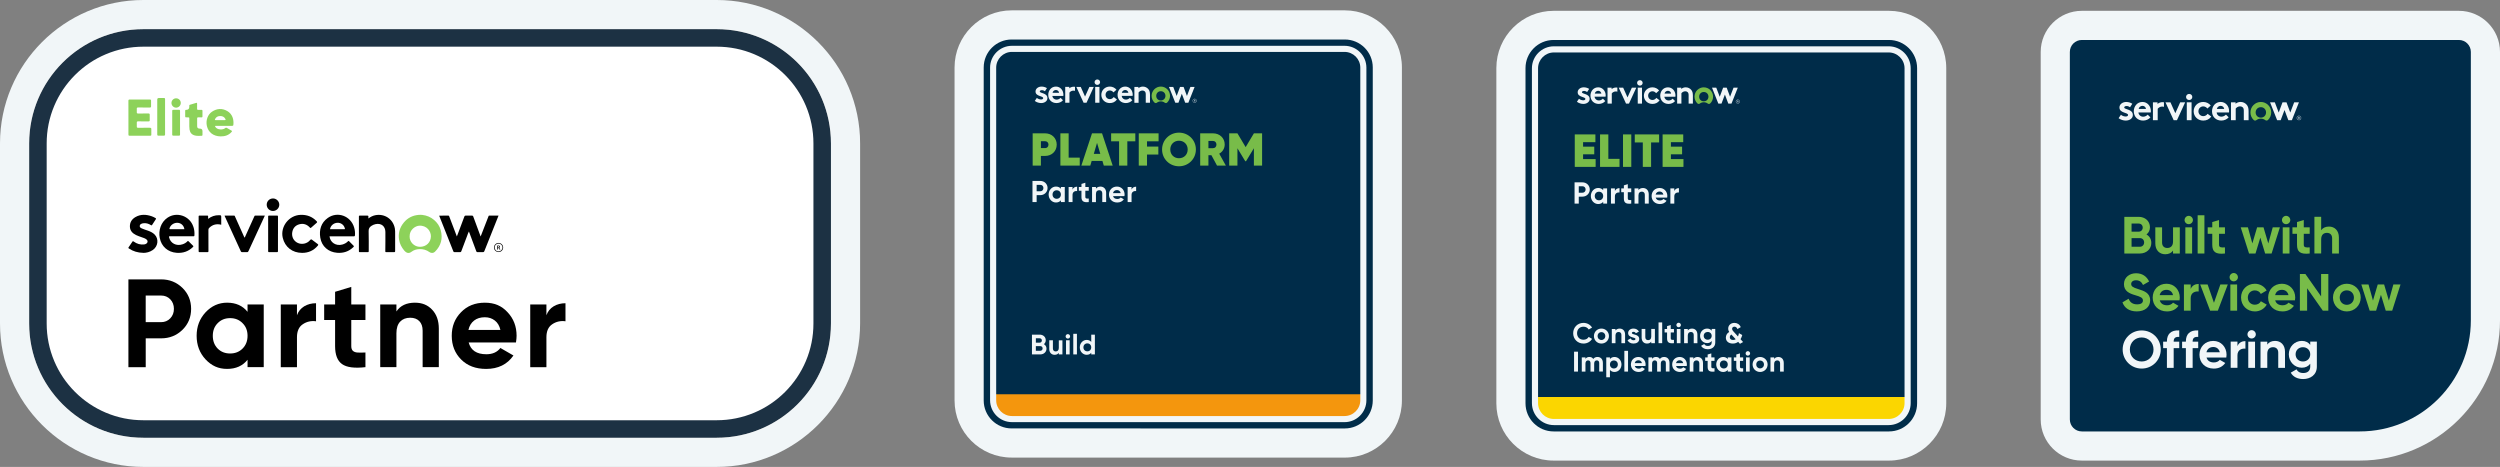 <?xml version="1.0" encoding="UTF-8"?><svg id="b" xmlns="http://www.w3.org/2000/svg" viewBox="0 0 1286.52 240.28"><rect x="0" y="0" width="1286.52" height="240.28" fill="#808080" stroke="none"/><defs><style>.d{fill:#1c3143;}.e,.f{fill:#78bc49;}.g,.h{fill:#f1f6f8;}.i{fill:#8dd25a;}.j{fill:#002c49;}.h,.f{fill-rule:evenodd;}.k{fill:#fff;}.l{fill:#f4960d;}.m{fill:#fbd600;}</style></defs><g id="c"><rect class="g" x="777.537" y="13.07" width="216.52" height="216.45" rx="21.96" ry="21.96"/><path class="g" d="M972.097,20.57c7.97,0,14.46,6.49,14.46,14.46v172.53c0,7.97-6.49,14.46-14.46,14.46h-172.6c-7.97,0-14.46-6.49-14.46-14.46V35.03c0-7.97,6.49-14.46,14.46-14.46h172.6M972.097,5.57h-172.6c-16.244,0-29.46,13.216-29.46,29.46v172.53c0,16.244,13.216,29.46,29.46,29.46h172.6c16.244,0,29.46-13.216,29.46-29.46V35.03c0-16.244-13.216-29.46-29.46-29.46h0Z"/><path class="j" d="M799.497,222.02c-7.97,0-14.46-6.49-14.46-14.46V35.03c0-7.97,6.49-14.46,14.46-14.46h172.6c7.97,0,14.46,6.49,14.46,14.46v172.53c0,7.97-6.49,14.46-14.46,14.46h-172.6Z"/><path class="j" d="M972.097,217.15h-172.6c-5.29,0-9.59-4.29-9.59-9.59V35.03c0-5.29,4.29-9.59,9.59-9.59h172.6c5.29,0,9.59,4.29,9.59,9.59v172.53c0,5.29-4.29,9.59-9.59,9.59h0Z"/><path class="m" d="M971.607,217.4h-171.34c-5.74,0-10.39-4.65-10.39-10.39v-2.7h192.12v2.7c0,5.74-4.65,10.39-10.39,10.39h0Z"/><path class="g" d="M809.567,171.48c0-3,2.22-5.32,5.32-5.32,1.87,0,3.52.95,4.4,2.41l-1.74,1.01c-.5-.91-1.49-1.46-2.66-1.46-2,0-3.32,1.39-3.32,3.36s1.32,3.35,3.32,3.35c1.17,0,2.18-.56,2.66-1.45l1.74,1.01c-.86,1.46-2.51,2.41-4.4,2.41-3.1,0-5.32-2.34-5.32-5.32h0Z"/><path class="g" d="M826.097,172.94c0-1.18-.86-2.02-1.99-2.02s-1.97.83-1.97,2.02.86,2.02,1.97,2.02,1.99-.83,1.99-2.02h0ZM820.247,172.94c0-2.18,1.71-3.86,3.86-3.86s3.87,1.68,3.87,3.86-1.72,3.86-3.87,3.86-3.86-1.68-3.86-3.86h0Z"/><path class="g" d="M836.287,172.11v4.49h-1.89v-4.25c0-.99-.6-1.51-1.45-1.51-.92,0-1.61.54-1.61,1.81v3.95h-1.89v-7.31h1.89v.82c.44-.66,1.2-1.02,2.18-1.02,1.55,0,2.76,1.08,2.76,3.03h0l.01-.01Z"/><path class="g" d="M843.557,174.46c0,1.58-1.37,2.34-2.94,2.34-1.46,0-2.54-.61-3.07-1.74l1.64-.92c.2.6.7.95,1.43.95.6,0,1.01-.2,1.01-.63,0-1.07-3.77-.48-3.77-3.06,0-1.49,1.27-2.32,2.78-2.32,1.18,0,2.21.54,2.78,1.55l-1.61.88c-.22-.47-.63-.75-1.17-.75-.47,0-.85.2-.85.6,0,1.08,3.77.41,3.77,3.1h-0Z"/><path class="g" d="M851.627,169.29v7.31h-1.89v-.82c-.44.66-1.2,1.02-2.18,1.02-1.55,0-2.76-1.08-2.76-3.03v-4.49h1.89v4.25c0,.99.6,1.51,1.45,1.51.92,0,1.61-.54,1.61-1.81v-3.95h1.89l-.01.01Z"/><polygon class="g" points="853.497 165.92 855.377 165.92 855.377 176.6 853.497 176.6 853.497 165.92 853.497 165.92"/><path class="g" d="M859.777,171.1v3.04c0,.79.57.8,1.65.75v1.71c-2.65.29-3.54-.48-3.54-2.46v-3.04h-1.27v-1.81h1.27v-1.48l1.89-.57v2.05h1.65v1.81h-1.65Z"/><path class="g" d="M862.907,169.29h1.89v7.31h-1.89v-7.31h0ZM862.687,167.25c0-.63.53-1.17,1.15-1.17s1.17.54,1.17,1.17-.53,1.16-1.17,1.16-1.15-.53-1.15-1.16h0Z"/><path class="g" d="M873.497,172.11v4.49h-1.89v-4.25c0-.99-.6-1.51-1.45-1.51-.92,0-1.61.54-1.61,1.81v3.95h-1.89v-7.31h1.89v.82c.44-.66,1.2-1.02,2.18-1.02,1.55,0,2.76,1.08,2.76,3.03h0l.01-.01Z"/><path class="g" d="M880.847,172.82c0-1.15-.86-1.99-2.05-1.99s-2.05.83-2.05,1.99.86,2,2.05,2,2.05-.83,2.05-2h0ZM882.687,169.29v6.96c0,2.4-1.89,3.48-3.82,3.48-1.56,0-2.82-.6-3.46-1.78l1.61-.92c.31.57.79,1.02,1.91,1.02,1.18,0,1.92-.64,1.92-1.8v-.79c-.51.69-1.3,1.11-2.34,1.11-2.08,0-3.64-1.68-3.64-3.74s1.56-3.74,3.64-3.74c1.04,0,1.83.42,2.34,1.11v-.91h1.84-0Z"/><path class="g" d="M893.217,174.58l-2.21-2.4s-.03-.03-.03-.04c-.58.37-.8.91-.8,1.42,0,.82.56,1.39,1.68,1.39.53,0,.98-.13,1.36-.37h0ZM895.407,176.93l-.94-1.01c-.73.54-1.64.88-2.75.88-2.08,0-3.58-1.15-3.58-3.04,0-1.18.59-2.28,1.71-2.94-.29-.47-.5-1.01-.5-1.71,0-1.74,1.36-2.95,3.2-2.95,1.43,0,2.67.75,3.26,2.19l-1.73.99c-.26-.76-.78-1.23-1.51-1.23s-1.21.45-1.21,1.08.37,1.04.83,1.55l2.19,2.4c.22-.48.38-1.05.5-1.7l1.7.97c-.18.73-.47,1.48-.89,2.15l1.32,1.45-1.61.92h.01Z"/><polygon class="g" points="812.047 180.98 812.047 191.22 810.027 191.22 810.027 180.98 812.047 180.98 812.047 180.98"/><path class="g" d="M824.857,186.71v4.5h-1.89v-4.37c0-.86-.44-1.39-1.23-1.39-.83,0-1.36.56-1.36,1.65v4.11h-1.89v-4.37c0-.86-.44-1.39-1.23-1.39s-1.37.56-1.37,1.65v4.11h-1.89v-7.31h1.89v.77c.41-.61,1.1-.98,2.03-.98s1.58.38,1.99,1.05c.45-.66,1.18-1.05,2.18-1.05,1.67,0,2.76,1.18,2.76,3.01h0l.01.01Z"/><path class="g" d="M832.547,187.56c0-1.23-.86-2.06-2.03-2.06s-2.02.83-2.02,2.06.86,2.06,2.02,2.06,2.03-.83,2.03-2.06h0ZM834.427,187.56c0,2.18-1.61,3.86-3.57,3.86-1.07,0-1.84-.39-2.37-1.07v3.79h-1.89v-10.23h1.89v.86c.53-.67,1.3-1.07,2.37-1.07,1.96,0,3.57,1.68,3.57,3.86h0Z"/><polygon class="g" points="835.907 180.54 837.797 180.54 837.797 191.22 835.907 191.22 835.907 180.54 835.907 180.54"/><path class="g" d="M844.957,186.87c-.23-1.05-1.02-1.48-1.81-1.48-1.01,0-1.7.54-1.91,1.48h3.73-.01ZM843.317,189.71c.73,0,1.32-.31,1.64-.73l1.52.88c-.69.99-1.78,1.56-3.19,1.56-2.46,0-4.01-1.68-4.01-3.86s1.56-3.86,3.86-3.86c2.16,0,3.7,1.71,3.7,3.86,0,.28-.03.53-.07.77h-5.51c.26.97,1.07,1.37,2.06,1.37h0v.01Z"/><path class="g" d="M859.147,186.71v4.5h-1.89v-4.37c0-.86-.44-1.39-1.23-1.39-.83,0-1.36.56-1.36,1.65v4.11h-1.89v-4.37c0-.86-.44-1.39-1.23-1.39s-1.37.56-1.37,1.65v4.11h-1.89v-7.31h1.89v.77c.41-.61,1.1-.98,2.03-.98s1.58.38,1.99,1.05c.45-.66,1.18-1.05,2.18-1.05,1.67,0,2.76,1.18,2.76,3.01h0l.01.01Z"/><path class="g" d="M866.197,186.87c-.23-1.05-1.02-1.48-1.81-1.48-1.01,0-1.7.54-1.91,1.48h3.73-.01ZM864.557,189.71c.73,0,1.32-.31,1.64-.73l1.52.88c-.69.99-1.78,1.56-3.19,1.56-2.46,0-4.01-1.68-4.01-3.86s1.56-3.86,3.86-3.86c2.16,0,3.7,1.71,3.7,3.86,0,.28-.03.53-.07.77h-5.51c.26.97,1.07,1.37,2.06,1.37h0v.01Z"/><path class="g" d="M876.377,186.73v4.49h-1.89v-4.25c0-.99-.6-1.51-1.45-1.51-.92,0-1.61.54-1.61,1.81v3.95h-1.89v-7.31h1.89v.82c.44-.66,1.2-1.02,2.18-1.02,1.55,0,2.76,1.08,2.76,3.03h0l.01-.01Z"/><path class="g" d="M880.657,185.72v3.04c0,.79.57.8,1.65.75v1.71c-2.65.29-3.54-.48-3.54-2.46v-3.04h-1.27v-1.81h1.27v-1.48l1.89-.57v2.05h1.65v1.81h-1.65Z"/><path class="g" d="M889.117,187.56c0-1.23-.86-2.06-2.03-2.06s-2.02.83-2.02,2.06.86,2.06,2.02,2.06,2.03-.83,2.03-2.06h0ZM891.007,183.91v7.31h-1.89v-.86c-.53.66-1.32,1.07-2.38,1.07-1.94,0-3.55-1.68-3.55-3.86s1.61-3.86,3.55-3.86c1.07,0,1.86.41,2.38,1.07v-.86h1.89v-.01Z"/><path class="g" d="M895.397,185.72v3.04c0,.79.57.8,1.65.75v1.71c-2.65.29-3.54-.48-3.54-2.46v-3.04h-1.27v-1.81h1.27v-1.48l1.89-.57v2.05h1.65v1.81h-1.65Z"/><path class="g" d="M898.517,183.91h1.89v7.31h-1.89v-7.31h0ZM898.307,181.87c0-.63.53-1.17,1.15-1.17s1.17.54,1.17,1.17-.53,1.16-1.17,1.16-1.15-.53-1.15-1.16h0Z"/><path class="g" d="M907.747,187.56c0-1.18-.86-2.02-1.99-2.02s-1.97.83-1.97,2.02.86,2.02,1.97,2.02,1.99-.83,1.99-2.02h0ZM901.897,187.56c0-2.18,1.71-3.86,3.86-3.86s3.87,1.68,3.87,3.86-1.72,3.86-3.87,3.86-3.86-1.68-3.86-3.86h0Z"/><path class="g" d="M917.937,186.73v4.49h-1.89v-4.25c0-.99-.6-1.51-1.45-1.51-.92,0-1.61.54-1.61,1.81v3.95h-1.89v-7.31h1.89v.82c.44-.66,1.2-1.02,2.18-1.02,1.55,0,2.76,1.08,2.76,3.03h0l.01-.01Z"/><path class="g" d="M799.657,26.99c-4.5,0-8.16,3.66-8.16,8.16v172.29c0,4.5,3.66,8.16,8.16,8.16h172.28c4.5,0,8.16-3.66,8.16-8.16V35.15c0-4.5-3.66-8.16-8.16-8.16h-172.28ZM971.937,218.76h-172.28c-6.24,0-11.32-5.08-11.32-11.32V35.15c0-6.24,5.08-11.32,11.32-11.32h172.28c6.24,0,11.32,5.08,11.32,11.32v172.29c0,6.24-5.08,11.32-11.32,11.32h0Z"/><path class="h" d="M831.667,45.03c-.91,0-1.69.32-2.31.83v-.74h-2.11v8.21h2.19v-5.25c.3-.42,1.06-1.02,1.99-1.02.33,0,.63.02.88.13v-2.11c-.21-.04-.42-.06-.64-.06"/><path class="h" d="M812.557,50.81c.56.51,1.42.81,2.24.81.59,0,1.05-.29,1.05-.69,0-1.24-3.96-.8-3.96-3.44,0-1.57,1.52-2.56,3.14-2.56,1.06,0,2.23.41,2.76.83l-1.03,1.59c-.42-.3-.98-.56-1.57-.56s-1.11.24-1.11.66c0,1.07,3.96.64,3.96,3.49,0,1.57-1.53,2.54-3.25,2.54-1.13,0-2.33-.39-3.29-1.1l1.06-1.57h0Z"/><path class="h" d="M820.697,48.16c.1-.74.84-1.44,1.75-1.44s1.55.71,1.62,1.44h-3.37ZM826.307,49.14c0-2.28-1.6-4.2-3.86-4.2-2.43,0-3.98,2-3.98,4.28,0,2.57,1.84,4.26,4.28,4.26,1.26,0,2.56-.52,3.35-1.47l-1.25-1.25c-.39.42-1.13.95-2.06.95-1.16,0-2.09-.8-2.21-1.95h5.66c.03-.19.05-.41.05-.63"/><polygon class="h" points="837.527 50.12 839.767 45.11 842.047 45.11 838.287 53.32 836.767 53.32 833.007 45.11 835.287 45.11 837.527 50.12 837.527 50.12"/><path class="h" d="M843.892,41.26c.79,0,1.43.61,1.43,1.4s-.64,1.4-1.43,1.4-1.43-.61-1.43-1.4.64-1.4,1.43-1.4"/><polygon class="h" points="842.797 53.32 844.987 53.32 844.987 45.11 842.797 45.11 842.797 53.32 842.797 53.32"/><path class="h" d="M854.047,51.64c-.96,1.29-2.17,1.84-3.71,1.84-2.53,0-4.38-1.9-4.38-4.26s1.91-4.28,4.4-4.28c1.42,0,2.68.66,3.44,1.64l-1.55,1.37c-.44-.58-1.1-.98-1.89-.98-1.26,0-2.21,1-2.21,2.25s.93,2.23,2.26,2.23c.89,0,1.6-.54,1.96-1.08l1.69,1.27h-.01Z"/><path class="h" d="M859.967,48.16c-.07-.73-.72-1.44-1.62-1.44s-1.65.69-1.75,1.44h3.37ZM862.007,52.02c-.79.95-2.09,1.47-3.36,1.47-2.44,0-4.28-1.69-4.28-4.26,0-2.28,1.55-4.28,3.98-4.28,2.26,0,3.86,1.91,3.86,4.2,0,.22-.02.44-.05.63h-5.66c.12,1.15,1.05,1.95,2.21,1.95.93,0,1.67-.52,2.06-.95l1.25,1.25h0l-.01-.01Z"/><path class="h" d="M863.077,53.32v-8.21h2.11v.66c.62-.51,1.4-.83,2.31-.83,1.13,0,2.16.51,2.83,1.32.54.64.84,1.47.84,2.88v4.18h-2.19v-4.35c0-.81-.19-1.24-.49-1.54-.29-.29-.72-.46-1.23-.46-.93,0-1.69.59-1.99,1.02v5.33h-2.19Z"/><path class="f" d="M876.787,52.14c-1.42,0-2.39-1.07-2.39-2.39s.97-2.41,2.39-2.41,2.39,1.09,2.39,2.41-.97,2.39-2.39,2.39M876.817,44.94c-2.62-.02-4.78,2.13-4.81,4.76-.01,1.39.57,2.65,1.5,3.53.34.32.86.35,1.23.07.54-.42,1.24-.68,2.05-.68s1.5.25,2.05.68c.37.29.9.25,1.24-.07.92-.87,1.49-2.11,1.49-3.48,0-2.64-2.12-4.78-4.75-4.8"/><polygon class="h" points="885.897 53.32 884.267 53.32 881.017 45.11 883.197 45.11 884.987 49.8 886.737 45.11 888.567 45.11 890.297 49.8 892.097 45.11 894.287 45.11 891.037 53.32 889.397 53.32 887.647 48.65 885.897 53.32 885.897 53.32"/><path class="g" d="M894.127,52.25h.22c.08,0,.15-.07.15-.16s-.07-.16-.15-.16h-.22v.32h0ZM894.317,52.39h-.19v.35h-.16v-.95h.38c.17,0,.31.14.31.31,0,.12-.08.23-.19.28l.22.37h-.17l-.2-.35h0v-.01Z"/><path class="g" d="M894.297,51.26c-.56,0-1.02.46-1.02,1.02s.46,1.02,1.02,1.02,1.02-.46,1.02-1.02-.46-1.02-1.02-1.02M894.297,51.4c.49,0,.88.4.88.88s-.4.88-.88.88-.88-.4-.88-.88.4-.88.88-.88"/><polygon class="e" points="821.127 81.87 821.127 85.88 810.387 85.88 810.387 69.17 821.007 69.17 821.007 73.16 814.667 73.16 814.667 75.47 820.417 75.47 820.417 79.41 814.667 79.41 814.667 81.87 821.127 81.87 821.127 81.87"/><polygon class="e" points="833.417 81.75 833.417 85.88 823.397 85.88 823.397 69.17 827.667 69.17 827.667 81.75 833.417 81.75 833.417 81.75"/><polygon class="e" points="839.477 69.17 839.477 85.88 835.207 85.88 835.207 69.17 839.477 69.17 839.477 69.17"/><polygon class="e" points="853.797 73.3 849.667 73.3 849.667 85.88 845.397 85.88 845.397 73.3 841.267 73.3 841.267 69.17 853.797 69.17 853.797 73.3 853.797 73.3"/><polygon class="e" points="866.327 81.87 866.327 85.88 855.587 85.88 855.587 69.17 866.207 69.17 866.207 73.16 859.857 73.16 859.857 75.47 865.617 75.47 865.617 79.41 859.857 79.41 859.857 81.87 866.327 81.87 866.327 81.87"/><path class="g" d="M815.967,97.51c0-.95-.67-1.66-1.6-1.66h-1.92v3.32h1.92c.92,0,1.6-.72,1.6-1.66h0ZM818.107,97.51c0,2.05-1.63,3.68-3.74,3.68h-1.92v3.6h-2.16v-10.95h4.08c2.11,0,3.74,1.63,3.74,3.68h0v-.01Z"/><path class="g" d="M825.007,100.87c0-1.31-.92-2.21-2.17-2.21s-2.16.89-2.16,2.21.92,2.21,2.16,2.21,2.17-.89,2.17-2.21h0ZM827.027,96.96v7.82h-2.02v-.92c-.56.7-1.41,1.14-2.55,1.14-2.08,0-3.8-1.8-3.8-4.13s1.72-4.13,3.8-4.13c1.14,0,1.99.44,2.55,1.14v-.92s2.02,0,2.02,0Z"/><path class="g" d="M833.417,96.8v2.25c-1.05-.13-2.38.34-2.38,1.99v3.74h-2.02v-7.82h2.02v1.35c.41-1.06,1.39-1.5,2.38-1.5h0v-.01Z"/><path class="g" d="M837.677,98.9v3.25c0,.84.61.86,1.77.8v1.83c-2.83.31-3.79-.52-3.79-2.63v-3.25h-1.36v-1.94h1.36v-1.58l2.02-.61v2.19h1.77v1.94s-1.77,0-1.77,0Z"/><path class="g" d="M848.457,99.98v4.8h-2.02v-4.55c0-1.06-.64-1.61-1.55-1.61-.99,0-1.72.58-1.72,1.94v4.22h-2.02v-7.82h2.02v.88c.47-.7,1.28-1.09,2.33-1.09,1.66,0,2.96,1.16,2.96,3.24h0v-.01Z"/><path class="g" d="M855.997,100.14c-.25-1.13-1.09-1.58-1.94-1.58-1.08,0-1.82.58-2.05,1.58h3.99ZM854.247,103.17c.78,0,1.41-.33,1.75-.78l1.63.94c-.74,1.06-1.91,1.67-3.41,1.67-2.63,0-4.29-1.8-4.29-4.13s1.67-4.13,4.13-4.13c2.32,0,3.96,1.83,3.96,4.13,0,.3-.03.56-.08.83h-5.9c.28,1.03,1.14,1.47,2.21,1.47h0Z"/><path class="g" d="M863.987,96.8v2.25c-1.05-.13-2.38.34-2.38,1.99v3.74h-2.02v-7.82h2.02v1.35c.41-1.06,1.39-1.5,2.38-1.5h0v-.01Z"/><path class="g" d="M1071.32,229.52c-7.532,0-13.66-6.128-13.66-13.66V26.73c0-7.532,6.128-13.66,13.66-13.66h194.04c7.532,0,13.66,6.128,13.66,13.66v138.09c0,35.676-29.024,64.7-64.7,64.7h-143Z"/><path class="g" d="M1265.36,20.57c3.4,0,6.16,2.76,6.16,6.16v138.09c0,31.59-25.61,57.2-57.2,57.2h-143c-3.4,0-6.16-2.76-6.16-6.16V26.73c0-3.4,2.76-6.16,6.16-6.16h194.04M1265.36,5.57h-194.04c-11.668,0-21.16,9.492-21.16,21.16v189.13c0,11.668,9.492,21.16,21.16,21.16h143c39.811,0,72.2-32.389,72.2-72.2V26.73c0-11.668-9.492-21.16-21.16-21.16h0Z"/><path class="j" d="M1214.32,222.02h-143c-3.4,0-6.16-2.76-6.16-6.16V26.73c0-3.4,2.76-6.16,6.16-6.16h194.04c3.4,0,6.16,2.76,6.16,6.16v138.09c0,31.59-25.61,57.2-57.2,57.2h-0Z"/><path class="h" d="M1112.86,52.56c-1.02,0-1.89.36-2.59.93v-.83h-2.36v9.2h2.46v-5.88c.34-.47,1.19-1.14,2.23-1.14.37,0,.71.03.99.15v-2.36c-.23-.04-.48-.06-.72-.06"/><path class="h" d="M1091.44,59.05c.62.57,1.59.91,2.51.91.66,0,1.17-.32,1.17-.78,0-1.38-4.44-.89-4.44-3.85,0-1.76,1.7-2.86,3.52-2.86,1.19,0,2.49.46,3.1.93l-1.15,1.78c-.47-.34-1.1-.63-1.76-.63s-1.25.27-1.25.74c0,1.19,4.44.72,4.44,3.91,0,1.76-1.72,2.85-3.65,2.85-1.27,0-2.61-.44-3.68-1.23l1.19-1.76h0v-.01Z"/><path class="h" d="M1100.57,56.07c.11-.83.94-1.61,1.97-1.61s1.74.8,1.81,1.61h-3.78ZM1106.86,57.17c0-2.56-1.8-4.7-4.33-4.7-2.72,0-4.46,2.24-4.46,4.8,0,2.88,2.06,4.78,4.8,4.78,1.42,0,2.87-.59,3.76-1.65l-1.4-1.4c-.43.47-1.27,1.06-2.31,1.06-1.3,0-2.34-.89-2.48-2.18h6.35c.04-.21.06-.46.06-.7"/><polygon class="h" points="1119.44 58.27 1121.95 52.65 1124.5 52.65 1120.29 61.85 1118.59 61.85 1114.37 52.65 1116.93 52.65 1119.44 58.27 1119.44 58.27"/><path class="h" d="M1126.57,48.33c.89,0,1.61.68,1.61,1.57s-.72,1.57-1.61,1.57-1.61-.68-1.61-1.57.72-1.57,1.61-1.57"/><polygon class="h" points="1125.34 61.85 1127.8 61.85 1127.8 52.65 1125.34 52.65 1125.34 61.85 1125.34 61.85"/><path class="h" d="M1137.95,59.98c-1.08,1.44-2.44,2.07-4.16,2.07-2.83,0-4.91-2.12-4.91-4.78s2.14-4.8,4.93-4.8c1.59,0,3,.74,3.86,1.84l-1.74,1.54c-.49-.65-1.23-1.1-2.12-1.1-1.42,0-2.48,1.12-2.48,2.52s1.04,2.5,2.53,2.5c1,0,1.8-.61,2.19-1.21l1.89,1.42h.01Z"/><path class="h" d="M1144.59,56.07c-.08-.82-.81-1.61-1.81-1.61s-1.85.78-1.97,1.61h3.78ZM1146.88,60.39c-.89,1.06-2.34,1.65-3.76,1.65-2.74,0-4.8-1.9-4.8-4.78,0-2.56,1.74-4.8,4.46-4.8,2.53,0,4.33,2.14,4.33,4.7,0,.25-.02.49-.06.7h-6.35c.13,1.29,1.17,2.18,2.48,2.18,1.04,0,1.87-.59,2.31-1.06l1.4,1.4h0l-.01.01Z"/><path class="h" d="M1148.08,61.85v-9.2h2.36v.74c.7-.57,1.57-.93,2.59-.93,1.27,0,2.42.57,3.17,1.48.6.72.94,1.65.94,3.22v4.69h-2.46v-4.88c0-.91-.21-1.38-.55-1.73-.32-.32-.81-.51-1.38-.51-1.04,0-1.89.66-2.23,1.14v5.98h-2.46.02Z"/><path class="f" d="M1163.45,60.53c-1.59,0-2.68-1.2-2.68-2.68s1.09-2.7,2.68-2.7,2.68,1.22,2.68,2.7-1.09,2.68-2.68,2.68M1163.48,52.47c-2.94-.02-5.36,2.39-5.39,5.33-.01,1.56.64,2.97,1.68,3.96.38.36.97.4,1.38.07.61-.48,1.39-.76,2.29-.76s1.68.28,2.29.76c.42.32,1.01.28,1.39-.08,1.03-.98,1.67-2.37,1.67-3.9,0-2.96-2.38-5.36-5.33-5.38"/><polygon class="h" points="1173.66 61.85 1171.83 61.85 1168.19 52.65 1170.64 52.65 1172.64 57.91 1174.6 52.65 1176.65 52.65 1178.59 57.91 1180.61 52.65 1183.06 52.65 1179.42 61.85 1177.59 61.85 1175.63 56.62 1173.66 61.85 1173.66 61.85"/><path class="g" d="M1182.89,60.66h.25c.09,0,.17-.08.17-.18s-.07-.18-.17-.18h-.25v.36h0ZM1183.09,60.82h-.21v.39h-.18v-1.07h.43c.19,0,.34.15.34.34,0,.14-.09.26-.21.31l.24.41h-.19l-.23-.39h0l.01.01Z"/><path class="g" d="M1183.07,59.55c-.63,0-1.15.51-1.15,1.15s.51,1.15,1.15,1.15,1.15-.51,1.15-1.15-.51-1.15-1.15-1.15M1183.07,59.7c.55,0,.99.44.99.99s-.44.99-.99.99-.99-.44-.99-.99.44-.99.99-.99"/><path class="e" d="M1103.39,124.74c0-1.27-.92-2.21-2.18-2.21h-4.29v4.45h4.29c1.27,0,2.18-.94,2.18-2.24h0ZM1096.92,115.06v4.15h3.72c1.16,0,2.02-.89,2.02-2.08s-.84-2.08-2.02-2.08h-3.72v.01ZM1107.09,124.99c0,3.24-2.62,5.47-5.88,5.47h-8.01v-18.87h7.44c3.18,0,5.74,2.16,5.74,5.31,0,1.62-.67,2.88-1.78,3.77,1.51.86,2.48,2.35,2.48,4.31h0l.01.01Z"/><path class="e" d="M1121.74,116.98v13.48h-3.48v-1.51c-.81,1.21-2.21,1.89-4.02,1.89-2.86,0-5.1-2-5.1-5.58v-8.28h3.48v7.85c0,1.83,1.11,2.78,2.67,2.78,1.7,0,2.97-1,2.97-3.34v-7.28h3.48v-.01Z"/><path class="e" d="M1124.6,116.98h3.48v13.48h-3.48v-13.48h0ZM1124.2,113.23c0-1.16.97-2.16,2.13-2.16s2.16,1,2.16,2.16-.97,2.13-2.16,2.13-2.13-.97-2.13-2.13h0Z"/><polygon class="e" points="1130.93 110.78 1134.41 110.78 1134.41 130.46 1130.93 130.46 1130.93 110.78 1130.93 110.78"/><path class="e" d="M1141.93,120.32v5.61c0,1.46,1.05,1.48,3.05,1.38v3.15c-4.88.54-6.53-.89-6.53-4.53v-5.61h-2.35v-3.34h2.35v-2.72l3.48-1.05v3.77h3.05v3.34h-3.05Z"/><polygon class="e" points="1173.26 116.98 1168.98 130.46 1165.66 130.46 1163.18 122.29 1160.7 130.46 1157.38 130.46 1153.09 116.98 1156.79 116.98 1159.08 125.26 1161.53 116.98 1164.82 116.98 1167.28 125.28 1169.57 116.98 1173.26 116.98 1173.26 116.98"/><path class="e" d="M1174.71,116.98h3.48v13.48h-3.48v-13.48h0ZM1174.31,113.23c0-1.16.97-2.16,2.13-2.16s2.16,1,2.16,2.16-.97,2.13-2.16,2.13-2.13-.97-2.13-2.13h0Z"/><path class="e" d="M1185.54,120.32v5.61c0,1.46,1.05,1.48,3.05,1.38v3.15c-4.88.54-6.53-.89-6.53-4.53v-5.61h-2.35v-3.34h2.35v-2.72l3.48-1.05v3.77h3.05v3.34h-3.05Z"/><path class="e" d="M1203.61,122.18v8.28h-3.48v-7.85c0-1.83-1.11-2.78-2.67-2.78-1.7,0-2.97,1-2.97,3.34v7.28h-3.48v-18.87h3.48v6.9c.81-1.21,2.21-1.89,4.02-1.89,2.86,0,5.1,2,5.1,5.58h0v.01Z"/><path class="e" d="M1092.23,155.59l3.18-1.86c.67,1.75,2,2.89,4.34,2.89s3.02-.94,3.02-2c0-1.4-1.27-1.94-4.07-2.75-2.89-.84-5.69-2.05-5.69-5.64s2.97-5.61,6.2-5.61,5.47,1.59,6.74,4.23l-3.13,1.81c-.67-1.43-1.7-2.43-3.61-2.43-1.56,0-2.48.81-2.48,1.89,0,1.16.73,1.78,3.59,2.64,2.99.94,6.17,1.94,6.17,5.8,0,3.53-2.83,5.69-6.85,5.69s-6.39-1.86-7.41-4.66h-0Z"/><path class="e" d="M1118.26,151.87c-.43-1.94-1.89-2.72-3.34-2.72-1.86,0-3.13,1-3.53,2.72h6.88-.01ZM1115.24,157.1c1.35,0,2.43-.57,3.02-1.35l2.8,1.62c-1.27,1.83-3.29,2.89-5.88,2.89-4.53,0-7.39-3.1-7.39-7.12s2.88-7.12,7.12-7.12c3.99,0,6.82,3.15,6.82,7.12,0,.51-.05.97-.13,1.43h-10.17c.49,1.78,1.97,2.53,3.8,2.53h.01Z"/><path class="e" d="M1131.45,146.13v3.88c-1.81-.22-4.1.59-4.1,3.42v6.44h-3.48v-13.48h3.48v2.32c.7-1.83,2.4-2.59,4.1-2.59h0v.01Z"/><polygon class="e" points="1146.44 146.4 1141.32 159.88 1137.35 159.88 1132.23 146.4 1136.06 146.4 1139.32 155.83 1142.61 146.4 1146.44 146.4 1146.44 146.4"/><path class="e" d="M1147.76,146.4h3.48v13.48h-3.48v-13.48h0ZM1147.36,142.65c0-1.16.97-2.16,2.13-2.16s2.16,1,2.16,2.16-.97,2.13-2.16,2.13-2.13-.97-2.13-2.13h0Z"/><path class="e" d="M1153.26,153.14c0-4.02,3.02-7.12,7.12-7.12,2.64,0,4.93,1.4,6.04,3.48l-2.99,1.75c-.54-1.11-1.7-1.81-3.07-1.81-2.08,0-3.61,1.54-3.61,3.69s1.54,3.67,3.61,3.67c1.4,0,2.56-.67,3.1-1.78l3.02,1.73c-1.16,2.1-3.45,3.51-6.09,3.51-4.1,0-7.12-3.1-7.12-7.12h-.01Z"/><path class="e" d="M1177.67,151.87c-.43-1.94-1.89-2.72-3.34-2.72-1.86,0-3.13,1-3.53,2.72h6.88-.01ZM1174.65,157.1c1.35,0,2.43-.57,3.02-1.35l2.8,1.62c-1.27,1.83-3.29,2.89-5.88,2.89-4.53,0-7.39-3.1-7.39-7.12s2.88-7.12,7.12-7.12c3.99,0,6.82,3.15,6.82,7.12,0,.51-.05.97-.13,1.43h-10.17c.48,1.78,1.97,2.53,3.8,2.53h.01Z"/><polygon class="e" points="1198.18 141 1198.18 159.88 1195.35 159.88 1187.26 148.34 1187.26 159.88 1183.54 159.88 1183.54 141 1186.37 141 1194.46 152.52 1194.46 141 1198.18 141 1198.18 141"/><path class="e" d="M1211.35,153.14c0-2.18-1.59-3.72-3.67-3.72s-3.64,1.54-3.64,3.72,1.59,3.72,3.64,3.72,3.67-1.54,3.67-3.72h0ZM1200.57,153.14c0-4.02,3.15-7.12,7.12-7.12s7.15,3.1,7.15,7.12-3.18,7.12-7.15,7.12-7.12-3.1-7.12-7.12h0Z"/><polygon class="e" points="1235.33 146.4 1231.04 159.88 1227.73 159.88 1225.25 151.71 1222.76 159.88 1219.45 159.88 1215.16 146.4 1218.86 146.4 1221.15 154.67 1223.6 146.4 1226.89 146.4 1229.34 154.7 1231.64 146.4 1235.33 146.4 1235.33 146.4"/><path class="g" d="M1108.22,179.86c0-3.64-2.67-6.2-6.09-6.2s-6.09,2.56-6.09,6.2,2.67,6.17,6.09,6.17,6.09-2.56,6.09-6.17h0ZM1092.34,179.86c0-5.53,4.34-9.81,9.79-9.81s9.81,4.29,9.81,9.81-4.37,9.81-9.81,9.81-9.79-4.31-9.79-9.81h0Z"/><path class="g" d="M1118.59,175.68v.13h2.86v3.34h-2.86v10.14h-3.48v-10.14h-1.94v-3.34h1.94v-.13c0-3.72,2.05-5.9,6.34-5.64v3.34c-1.81-.14-2.86.46-2.86,2.29h0v.01Z"/><path class="g" d="M1128.35,175.68v.13h2.86v3.34h-2.86v10.14h-3.48v-10.14h-1.94v-3.34h1.94v-.13c0-3.72,2.05-5.9,6.34-5.64v3.34c-1.81-.14-2.86.46-2.86,2.29h0v.01Z"/><path class="g" d="M1142.33,181.29c-.43-1.94-1.89-2.72-3.34-2.72-1.86,0-3.13,1-3.53,2.72h6.88-.01ZM1139.31,186.52c1.35,0,2.43-.57,3.02-1.35l2.8,1.62c-1.27,1.83-3.29,2.89-5.88,2.89-4.53,0-7.39-3.1-7.39-7.12s2.89-7.12,7.12-7.12c3.99,0,6.82,3.15,6.82,7.12,0,.51-.05.97-.13,1.43h-10.17c.49,1.78,1.97,2.53,3.8,2.53h.01Z"/><path class="g" d="M1155.51,175.54v3.88c-1.81-.22-4.1.59-4.1,3.42v6.44h-3.48v-13.48h3.48v2.32c.7-1.83,2.4-2.59,4.1-2.59h0v.01Z"/><path class="g" d="M1156.98,175.81h3.48v13.48h-3.48v-13.48h0ZM1156.57,172.06c0-1.16.97-2.16,2.13-2.16s2.16,1,2.16,2.16-.97,2.13-2.16,2.13-2.13-.97-2.13-2.13h0Z"/><path class="g" d="M1175.88,181.02v8.28h-3.48v-7.85c0-1.83-1.11-2.78-2.67-2.78-1.7,0-2.97,1-2.97,3.34v7.28h-3.48v-13.48h3.48v1.51c.81-1.21,2.21-1.89,4.02-1.89,2.86,0,5.1,2,5.1,5.58h0v.01Z"/><path class="g" d="M1188.87,182.34c0-2.13-1.59-3.67-3.77-3.67s-3.77,1.54-3.77,3.67,1.59,3.69,3.77,3.69,3.77-1.54,3.77-3.69h0ZM1192.27,175.81v12.83c0,4.42-3.48,6.42-7.04,6.42-2.88,0-5.2-1.11-6.39-3.29l2.97-1.7c.57,1.05,1.46,1.89,3.53,1.89,2.18,0,3.53-1.19,3.53-3.32v-1.46c-.94,1.27-2.4,2.05-4.31,2.05-3.83,0-6.71-3.1-6.71-6.9s2.89-6.9,6.71-6.9c1.91,0,3.37.78,4.31,2.05v-1.67h3.4Z"/><rect class="k" x="17.82" y="16.44" width="406.97" height="207.4" rx="58" ry="58"/><path class="d" d="M368.82,24.02c6.72,0,13.24,1.31,19.37,3.91,5.93,2.51,11.25,6.1,15.83,10.67,4.57,4.57,8.17,9.9,10.67,15.83,2.59,6.13,3.91,12.65,3.91,19.37v92.68c0,6.72-1.31,13.24-3.91,19.37-2.51,5.93-6.1,11.25-10.67,15.83-4.57,4.57-9.9,8.17-15.83,10.67-6.13,2.59-12.65,3.91-19.37,3.91H73.8c-6.72,0-13.24-1.31-19.37-3.91-5.93-2.51-11.25-6.1-15.83-10.67-4.57-4.57-8.17-9.9-10.67-15.83-2.59-6.13-3.91-12.65-3.91-19.37v-92.68c0-6.72,1.31-13.24,3.91-19.37,2.51-5.93,6.1-11.25,10.67-15.83,4.57-4.57,9.9-8.17,15.83-10.67,6.13-2.59,12.65-3.91,19.37-3.91h295.02M368.82,15H73.8c-32.47,0-58.8,26.33-58.8,58.8v92.68c0,32.47,26.33,58.8,58.8,58.8h295.02c32.47,0,58.8-26.33,58.8-58.8v-92.68c0-32.47-26.33-58.8-58.8-58.8h0Z"/><path class="i" d="M92.04,56.52c-.94.03-1.88.02-2.82,0-.44,0-.6.16-.6.6v12.09c0,.44.16.61.6.6.94-.02,1.88-.03,2.82,0,.49.02.62-.17.61-.64-.02-1.98,0-3.97,0-5.95s-.01-4.05,0-6.08c0-.47-.13-.65-.61-.64v.02Z"/><path class="i" d="M77.05,65.74c-1.99.04-3.98,0-5.97.02-.54,0-.72-.17-.68-.7.04-.64.04-1.28,0-1.92-.03-.52.13-.7.68-.69,1.78.03,3.55,0,5.33.02.47,0,.65-.13.64-.61-.03-.92-.04-1.84,0-2.75.02-.57-.18-.73-.74-.72-1.71.03-3.42-.02-5.14.03-.64.02-.83-.2-.77-.8.05-.55.04-1.11,0-1.66-.04-.52.18-.65.67-.65,1.99.02,3.98,0,5.97.02.52,0,.73-.12.7-.67-.04-.92-.05-1.84,0-2.75.03-.59-.19-.7-.73-.7-3.4.02-6.81.02-10.21,0-.56,0-.73.15-.72.71.03,2.86.01,5.72.01,8.58v8.64c0,.4,0,.7.55.7,3.55-.02,7.1-.01,10.66,0,.41,0,.58-.14.57-.56-.02-.9-.04-1.79,0-2.69.04-.64-.15-.85-.82-.84v-.01Z"/><path class="i" d="M84.93,51.07c0-.51-.16-.67-.66-.64-.83.04-1.67,0-2.5,0q-.85,0-.85.83v9.28c0,2.86.01,5.72,0,8.58,0,.53.17.72.7.7.85-.03,1.71-.04,2.57,0,.6.03.76-.18.76-.77-.03-2.99-.01-5.98-.01-8.96,0-3.01-.01-6.02.01-9.03l-.02.01Z"/><path class="i" d="M102.07,60.39c.53.03,1.07-.01,1.6.01.4.02.52-.15.52-.53-.02-.94-.02-1.88,0-2.82,0-.39-.15-.53-.53-.52-.56.01-1.11-.02-1.67,0-.42.02-.57-.15-.56-.56.02-.79,0-1.58,0-2.37s0-.79-.79-.56c-.76.22-1.52.44-2.27.69-1.09.35-.95.05-.96,1.27q0,1.48-1.49,1.53h-.06c-.42-.04-.57.17-.56.57.02.68,0,1.37,0,2.05.01,1.44-.14,1.22,1.21,1.25.13,0,.26.01.39,0,.39-.04.53.13.52.52-.02.81,0,1.62,0,2.55.03.99-.06,2.1.12,3.2.27,1.64,1.18,2.67,2.78,3.06,1.14.28,2.3.18,3.45.15.34,0,.43-.2.43-.5v-1.86c0-.86-.417-1.3-1.25-1.32-.13,0-.26,0-.38-.02-.77-.1-1.1-.44-1.11-1.22-.02-1.32.01-2.65-.01-3.97,0-.49.18-.63.64-.6h-.02Z"/><path class="i" d="M90.6,50.59c-1.33.02-2.38,1.09-2.36,2.43.02,1.32,1.12,2.4,2.43,2.38,1.31-.02,2.38-1.13,2.36-2.45-.01-1.32-1.11-2.38-2.43-2.36Z"/><path class="i" d="M116.92,57.13c-2.63-1.52-5.31-1.33-7.82.35-2.25,1.51-3.27,4.51-2.64,7.33.74,3.3,3.35,5.31,7.03,5.38,2.19.04,4.14-.55,5.65-2.25.31-.35.37-.55-.11-.79-.67-.33-1.32-.71-1.95-1.12-.47-.31-.87-.47-1.35.01-.25.26-.64.34-.99.44-1.51.41-3.21-.08-3.88-1.13-.09-.14-.25-.28-.17-.46.09-.19.3-.12.46-.12h8.28c.37,0,.61-.07.66-.49.32-2.83-.52-5.63-3.19-7.17l.02.02ZM115.58,61.82c-.77-.02-1.54,0-2.31,0-.75,0-1.5-.02-2.24,0-.51.02-.53-.18-.34-.57.55-1.11,1.51-1.54,2.68-1.54,1.15,0,2.06.46,2.62,1.53.24.47.08.59-.39.57l-.02.01Z"/><path d="M247.35,121.68c.8-2.07,1.54-3.98,2.29-5.89.57-1.47,1.14-2.93,1.71-4.4.08-.21.11-.44.44-.44,1.56.01,3.12,0,4.76,0-.42,1.06-.82,2.05-1.21,3.04-2.03,5.06-4.06,10.13-6.07,15.2-.16.41-.36.58-.82.56-.87-.04-1.73-.04-2.6,0-.43.02-.63-.12-.78-.52-1.23-3.35-2.49-6.69-3.76-10.11-.39.65-.57,1.33-.82,1.98-1.04,2.7-2.06,5.41-3.07,8.13-.15.39-.34.55-.77.53-.91-.04-1.82-.02-2.73,0-.3,0-.49-.05-.62-.38-2.4-6.07-4.81-12.13-7.22-18.2-.02-.05-.02-.12-.03-.21,1.56,0,3.1.02,4.64-.01.4,0,.43.25.52.49,1.23,3.24,2.46,6.47,3.69,9.71.05.14.11.27.2.52.3-.76.56-1.43.81-2.11,1.02-2.69,2.04-5.37,3.03-8.07.16-.44.38-.56.82-.54,1.01.03,2.03.03,3.04,0,.42-.01.61.1.76.52,1.22,3.35,2.46,6.69,3.77,10.21l.02-.01Z"/><path d="M189.58,112.43c1.13-.86,2.29-1.44,3.59-1.69,4.79-.92,9.13,2.03,10.02,6.8.17.92.15,1.84.15,2.76-.02,2.95-.02,5.89,0,8.84,0,.5-.13.63-.63.62-1.31-.03-2.62-.03-3.93,0-.4,0-.5-.11-.5-.5.03-3.3.08-6.61.04-9.91-.04-2.84-2.01-4.62-5.02-4.02-.73.15-1.41.43-2.04.83-1.02.64-1.6,1.39-1.56,2.74.12,3.43.03,6.86.05,10.29,0,.43-.09.58-.55.57-1.33-.03-2.66-.02-4,0-.38,0-.51-.09-.51-.49.01-5.94.01-11.87,0-17.81,0-.46.17-.51.55-.5,1.25.02,2.5.03,3.74,0,.47-.01.66.11.59.59-.04.26,0,.53,0,.89l.01-.01Z"/><path d="M155.43,130.13c-4.96,0-8.8-3-9.92-7.73-1.36-5.76,3.16-11.6,9.11-11.83,3.27-.13,6.04.88,8.31,3.26.35.37.36.56-.05.9-.93.75-1.83,1.56-2.71,2.38-.33.31-.46.27-.76-.06-1.46-1.58-3.28-2.21-5.39-1.63-2.01.55-3.23,1.95-3.61,3.98-.45,2.44.7,4.65,2.85,5.63,2.08.95,4.79.38,6.27-1.43.46-.56.72-.51,1.2-.1.86.71,1.76,1.37,2.68,2.02.41.29.49.48.13.9-2.12,2.51-4.83,3.73-8.11,3.71Z"/><path d="M73.8,130.12c-2.93-.05-5.29-.8-7.44-2.22-.34-.22-.38-.38-.14-.71.65-.9,1.28-1.83,1.88-2.77.22-.34.33-.39.69-.13,1.62,1.18,3.43,1.76,5.47,1.49.34-.04.65-.17.94-.34.92-.56,1-1.56.16-2.24-.7-.57-1.57-.81-2.4-1.1-.99-.35-2-.68-2.94-1.14-1.81-.9-3.11-2.17-3.17-4.33-.06-2.22.98-3.83,2.85-4.92,2.7-1.56,5.53-1.39,8.37-.42.66.22,1.27.55,1.88.89.34.19.46.33.2.7-.64.93-1.27,1.89-1.86,2.85-.2.33-.33.3-.62.12-1.23-.77-2.56-1.18-4.03-.95-.12.02-.25.04-.37.08-.64.2-1.26.44-1.36,1.22-.1.81.52,1.08,1.09,1.36,1.01.48,2.1.75,3.15,1.14,1.25.46,2.46,1.01,3.42,1.98,2.25,2.28,1.8,6.1-.93,7.97-1.57,1.08-3.33,1.48-4.85,1.49l.01-.02Z"/><path d="M115.58,110.96h4.89c.37,0,.38.27.47.48,1.61,3.6,3.23,7.2,4.84,10.8,0,.02.02.04.05.08.31-.33.42-.76.6-1.14,1.48-3.25,2.94-6.5,4.41-9.75.11-.25.17-.49.55-.48,1.61.02,3.21.01,4.9.01-.52,1.14-1.02,2.22-1.52,3.3-2.31,4.99-4.62,9.98-6.91,14.98-.17.37-.36.54-.79.51-.78-.04-1.57-.04-2.35,0-.45.02-.67-.13-.85-.54-1.8-3.98-3.63-7.94-5.45-11.91-.86-1.87-1.72-3.74-2.57-5.61-.1-.22-.26-.43-.26-.74l-.01.01Z"/><path d="M107.08,112.64c1.71-1.31,3.53-1.93,5.57-1.89,1.2.02,1.2.01,1.2,1.18v3.72c-2.42-.61-4.48-.09-6.21,1.64-.29.29-.4.59-.39,1,.02,3.62,0,7.24.02,10.86,0,.46-.08.62-.58.6-1.31-.04-2.62-.03-3.93,0-.41,0-.54-.09-.54-.52.01-5.92.01-11.83,0-17.75,0-.39.07-.55.51-.54,1.29.03,2.58.03,3.87,0,.38,0,.54.09.5.49-.04.35,0,.71,0,1.19l-.02.02Z"/><path d="M143.04,120.35v8.77c0,.46-.07.66-.6.64-1.29-.04-2.58-.03-3.87,0-.42,0-.58-.08-.58-.55.02-5.91.01-11.82,0-17.73,0-.4.09-.54.52-.53,1.35.03,2.7.03,4.06,0,.41,0,.48.13.48.5-.01,2.97,0,5.93,0,8.9h-.01Z"/><path d="M140.45,102.12c1.8,0,3.28,1.46,3.27,3.23-.01,1.76-1.46,3.2-3.22,3.22-1.8.01-3.25-1.43-3.25-3.23,0-1.77,1.43-3.21,3.2-3.21v-.01Z"/><path class="i" d="M226.79,118.4c-.56-2.07-1.75-3.78-3.38-5.18-1.77-1.53-3.82-2.37-6.13-2.63-.64-.06-1.29-.06-1.93,0-3.08.27-5.62,1.59-7.57,3.96-2.13,2.59-2.96,5.58-2.4,8.88.34,2.03,1.25,3.83,2.58,5.42,1.25,1.48,2.46,1.73,3.79.72,1.18-.9,2.53-1.3,3.98-1.37,1.93-.1,3.7.39,5.28,1.54.87.63,2.05.56,2.79-.16,3.19-3.14,4.16-6.89,2.99-11.17v-.01ZM216.15,127.02c-2.99.02-5.47-2.52-5.35-5.39-.06-3.43,2.92-5.35,4.89-5.48,3.96-.26,6.11,2.89,6.05,5.51-.07,3.1-2.39,5.33-5.59,5.36Z"/><path d="M99.49,116.68c-1.79-5.58-8.53-7.92-13.34-4.61-3.37,2.31-4.68,6.48-3.94,10.37.83,4.42,4.19,7.32,8.68,7.66,3.22.24,6.04-.68,8.38-2.96.32-.31.31-.48-.01-.77-.74-.69-1.46-1.41-2.16-2.14-.26-.27-.4-.32-.68-.02-.68.71-1.53,1.19-2.46,1.5-3.21,1.09-6.27-.51-6.96-3.6-.1-.44.01-.52.44-.52,2.01.02,4.02,0,6.03,0s4.02-.01,6.03.01c.41,0,.53-.12.55-.52.11-1.51-.07-2.97-.54-4.41l-.02.01ZM87.46,117.94c-.27,0-.31-.09-.25-.33.38-1.71,2.23-3.05,4.14-2.96,1.83.08,3.28,1.42,3.53,3.29h-7.42Z"/><path d="M182.23,117.02c-1.77-5.93-8.57-8.42-13.56-4.85-3.48,2.49-4.5,6.13-3.84,10.17.73,4.45,4.12,7.39,8.65,7.75,3.24.26,6.09-.67,8.42-2.99.26-.26.32-.4.02-.68-.77-.72-1.5-1.48-2.23-2.24-.24-.26-.38-.27-.63,0-.81.84-1.81,1.36-2.93,1.67-3.23.87-6.23-1.05-6.56-4.24h.69c3.91,0,7.82,0,11.74.01.49,0,.63-.13.67-.61.11-1.36-.05-2.69-.44-3.98v-.01ZM177.24,117.94h-7.42c.28-1.83,1.9-3.22,3.81-3.3,1.82-.07,3.4,1.1,3.82,2.85.05.2.24.45-.21.45Z"/><path d="M256.55,125.02c-1.26,0-2.33,1.06-2.35,2.33-.02,1.28,1.07,2.36,2.38,2.36,1.29,0,2.33-1.04,2.34-2.32,0-1.32-1.04-2.36-2.36-2.37h-.01ZM256.55,129.38c-1.15,0-2.01-.91-1.99-2.07.02-1.13.89-1.95,2.05-1.94,1.13.01,1.98.89,1.96,2.02-.01,1.11-.91,1.99-2.02,1.98v.01Z"/><path d="M257.47,128.41h-.35c-.07,0-.11-.03-.14-.08l-.43-.66s-.03-.04-.05-.05-.05-.02-.09-.02h-.16v.81h-.38v-2.06h.63c.14,0,.26.01.36.04.1.03.18.07.25.12.06.05.11.11.14.19.03.07.05.15.05.24,0,.07-.01.13-.03.2-.02.06-.05.12-.09.17s-.09.09-.14.13c-.06.04-.12.07-.19.09.02.01.05.03.07.05s.04.04.06.07l.52.76h-.03ZM256.48,127.33c.07,0,.14,0,.19-.03.05-.02.1-.04.13-.07.03-.03.06-.07.08-.11s.03-.09.03-.14c0-.1-.03-.18-.1-.24-.07-.06-.17-.08-.32-.08h-.25v.68h.24v-.01Z"/><path d="M66.08,143.77h16.85c4.3,0,7.96,1.46,10.97,4.39,2.97,2.93,4.45,6.52,4.45,10.78s-1.48,7.85-4.45,10.78c-3.01,2.93-6.67,4.39-10.97,4.39h-7.94v14.84h-8.91v-45.18h0ZM74.98,165.78h7.94c1.89,0,3.46-.66,4.71-1.97s1.87-2.94,1.87-4.87-.62-3.61-1.87-4.91c-1.25-1.29-2.82-1.94-4.71-1.94h-7.94v13.69Z"/><path d="M127.39,160.48v-3.81h8.33v32.27h-8.33v-3.81c-2.5,3.14-6,4.71-10.52,4.71s-8-1.63-11.1-4.91c-3.06-3.31-4.58-7.36-4.58-12.13s1.53-8.76,4.58-12.07c3.1-3.31,6.8-4.97,11.1-4.97,4.52,0,8.02,1.57,10.52,4.71v.01ZM112.03,179.39c1.68,1.68,3.81,2.52,6.39,2.52s4.71-.84,6.39-2.52c1.72-1.72,2.58-3.92,2.58-6.58s-.86-4.84-2.58-6.52c-1.68-1.72-3.81-2.58-6.39-2.58s-4.71.86-6.39,2.58c-1.68,1.68-2.52,3.85-2.52,6.52s.84,4.86,2.52,6.58Z"/><path d="M152.82,156.68v5.55c.73-2.02,1.98-3.56,3.74-4.61,1.76-1.05,3.79-1.58,6.07-1.58v9.29c-2.54-.34-4.82.17-6.84,1.55-1.98,1.33-2.97,3.55-2.97,6.65v15.43h-8.33v-32.27h8.33v-.01Z"/><path d="M188.06,156.68v8h-7.29v13.42c0,1.12.28,1.94.84,2.45.56.52,1.38.81,2.45.87,1.08.06,2.41.05,4-.03v7.55c-5.64.65-9.65.12-12.04-1.58s-3.58-4.79-3.58-9.26v-13.42h-5.62v-8h5.62v-6.52l8.33-2.52v9.04h7.29Z"/><path d="M213.62,155.77c3.57,0,6.48,1.18,8.71,3.55,2.32,2.41,3.49,5.68,3.49,9.81v19.81h-8.33v-18.78c0-2.11-.57-3.74-1.71-4.91-1.14-1.16-2.7-1.74-4.68-1.74-2.19,0-3.93.68-5.2,2.03-1.27,1.36-1.9,3.35-1.9,5.97v17.43h-8.33v-32.27h8.33v3.61c1.98-3.01,5.18-4.52,9.62-4.52v.01Z"/><path d="M265.51,176.23h-24.33c1.08,4.05,4.11,6.07,9.1,6.07,3.18,0,5.59-1.07,7.23-3.23l6.71,3.87c-3.18,4.6-7.87,6.91-14.07,6.91-5.34,0-9.62-1.61-12.84-4.84-3.23-3.23-4.84-7.29-4.84-12.2s1.59-8.86,4.78-12.13c3.14-3.27,7.23-4.91,12.26-4.91s8.67,1.64,11.68,4.91c3.1,3.27,4.65,7.32,4.65,12.13,0,.9-.11,2.04-.32,3.42h-.01ZM241.05,169.78h16.46c-.47-2.11-1.43-3.72-2.87-4.84s-3.15-1.68-5.13-1.68c-2.24,0-4.09.57-5.55,1.71s-2.43,2.74-2.9,4.81h-.01Z"/><path d="M281.19,156.68v5.55c.73-2.02,1.98-3.56,3.74-4.61,1.76-1.05,3.79-1.58,6.07-1.58v9.29c-2.54-.34-4.82.17-6.84,1.55-1.98,1.33-2.97,3.55-2.97,6.65v15.43h-8.33v-32.27h8.33v-.01Z"/><path class="g" d="M368.82,15c32.47,0,58.8,26.33,58.8,58.8v92.68c0,32.47-26.33,58.8-58.8,58.8H73.8c-32.47,0-58.8-26.33-58.8-58.8v-92.68c0-32.47,26.33-58.8,58.8-58.8h295.02M368.82,0H73.8C33.106,0,0,33.107,0,73.8v92.68c0,40.694,33.106,73.8,73.8,73.8h295.02c40.694,0,73.8-33.106,73.8-73.8v-92.68c0-40.694-33.107-73.8-73.8-73.8h0Z"/><path class="g" d="M520.593,227.97c-12.059,0-21.869-9.81-21.869-21.87V34.7c0-12.059,9.81-21.87,21.87-21.87h171.47c12.059,0,21.87,9.81,21.87,21.87v171.41c0,12.06-9.811,21.87-21.87,21.87l-171.471-.01Z"/><path class="g" d="M692.063,20.33c7.92,0,14.37,6.44,14.37,14.37v171.41c0,7.92-6.44,14.37-14.37,14.37l-171.47-.01c-7.92,0-14.37-6.44-14.37-14.37V34.7c0-7.92,6.44-14.37,14.37-14.37h171.47M692.063,5.33h-171.47c-16.195,0-29.37,13.175-29.37,29.37v171.4c0,16.195,13.175,29.37,29.37,29.37l171.469.01c16.196,0,29.371-13.175,29.371-29.37V34.7c0-16.195-13.175-29.37-29.37-29.37h0Z"/><path class="g" d="M655.663,96.77c0-.95-.67-1.65-1.58-1.65h-1.91v3.3h1.91c.92,0,1.58-.71,1.58-1.65h0ZM657.793,96.77c0,2.04-1.62,3.65-3.71,3.65h-1.91v3.57h-2.14v-10.88h4.06c2.1,0,3.71,1.62,3.71,3.65h0l-.01.01Z"/><path class="g" d="M541.053,100.11c0-1.31-.92-2.19-2.16-2.19s-2.14.89-2.14,2.19.92,2.19,2.14,2.19,2.16-.89,2.16-2.19h0ZM543.063,96.23v7.77h-2v-.92c-.56.7-1.4,1.13-2.53,1.13-2.07,0-3.78-1.79-3.78-4.1s1.71-4.1,3.78-4.1c1.13,0,1.97.44,2.53,1.13v-.92h2v.01Z"/><path class="g" d="M549.403,96.07v2.24c-1.04-.12-2.36.34-2.36,1.97v3.71h-2.01v-7.77h2.01v1.34c.4-1.06,1.38-1.49,2.36-1.49h0Z"/><path class="g" d="M553.633,98.15v3.23c0,.84.61.85,1.76.79v1.82c-2.81.31-3.76-.51-3.76-2.61v-3.23h-1.35v-1.93h1.35v-1.57l2-.61v2.18h1.76v1.93h-1.76Z"/><path class="g" d="M564.343,99.23v4.77h-2v-4.52c0-1.06-.64-1.6-1.54-1.6-.98,0-1.71.58-1.71,1.93v4.2h-2v-7.77h2v.87c.47-.7,1.27-1.09,2.32-1.09,1.65,0,2.94,1.15,2.94,3.22h0l-.01-.01Z"/><path class="g" d="M571.843,99.38c-.25-1.12-1.09-1.57-1.93-1.57-1.07,0-1.8.58-2.04,1.57h3.97ZM570.103,102.4c.78,0,1.4-.33,1.74-.78l1.62.93c-.73,1.06-1.9,1.66-3.39,1.66-2.61,0-4.26-1.79-4.26-4.1s1.66-4.1,4.1-4.1c2.3,0,3.93,1.82,3.93,4.1,0,.3-.03.56-.08.82h-5.86c.28,1.03,1.13,1.46,2.19,1.46h0l.01.01Z"/><path class="g" d="M579.773,96.07v2.24c-1.04-.12-2.36.34-2.36,1.97v3.71h-2.01v-7.77h2.01v1.34c.4-1.06,1.38-1.49,2.36-1.49h0Z"/><path class="j" d="M520.593,220.47c-7.92,0-14.37-6.44-14.37-14.37V34.7c0-7.92,6.44-14.37,14.37-14.37h171.47c7.92,0,14.37,6.44,14.37,14.37v171.41c0,7.92-6.44,14.37-14.37,14.37l-171.47-.01Z"/><path class="j" d="M692.063,215.63h-171.47c-5.26,0-9.52-4.26-9.52-9.52V34.7c0-5.26,4.26-9.52,9.52-9.52h171.47c5.26,0,9.52,4.26,9.52,9.52v171.41c0,5.26-4.26,9.52-9.52,9.52h0Z"/><path class="l" d="M691.583,215.88h-170.22c-5.7,0-10.32-4.62-10.32-10.32v-2.68h190.87v2.68c0,5.7-4.62,10.32-10.32,10.32h-.01Z"/><path class="g" d="M536.543,179.3c0-.68-.49-1.19-1.18-1.19h-2.31v2.4h2.31c.68,0,1.18-.51,1.18-1.21h0ZM533.063,174.09v2.24h2c.62,0,1.09-.48,1.09-1.12s-.45-1.12-1.09-1.12h-2ZM538.533,179.43c0,1.74-1.41,2.95-3.17,2.95h-4.31v-10.17h4.01c1.71,0,3.09,1.16,3.09,2.86,0,.87-.36,1.55-.96,2.03.81.46,1.34,1.26,1.34,2.32h0v.01Z"/><path class="g" d="M546.733,175.12v7.26h-1.87v-.81c-.44.65-1.19,1.02-2.16,1.02-1.54,0-2.74-1.08-2.74-3.01v-4.46h1.87v4.23c0,.99.59,1.5,1.44,1.5.92,0,1.6-.54,1.6-1.8v-3.92h1.87l-.01-.01Z"/><path class="g" d="M548.583,175.12h1.87v7.26h-1.87v-7.26h0ZM548.373,173.1c0-.62.52-1.16,1.15-1.16s1.16.54,1.16,1.16-.52,1.15-1.16,1.15-1.15-.52-1.15-1.15h0Z"/><polygon class="g" points="552.323 171.78 554.193 171.78 554.193 182.38 552.323 182.38 552.323 171.78 552.323 171.78"/><path class="g" d="M561.553,178.75c0-1.22-.86-2.05-2-2.05s-2.02.83-2.02,2.05.86,2.05,2.02,2.05,2-.83,2-2.05h0ZM563.433,172.21v10.17h-1.87v-.86c-.52.67-1.29,1.06-2.35,1.06-1.95,0-3.54-1.67-3.54-3.83s1.6-3.83,3.54-3.83c1.06,0,1.83.39,2.35,1.06v-3.76h1.87v-.01Z"/><path class="g" d="M520.753,26.71c-4.47,0-8.11,3.64-8.11,8.11v171.17c0,4.47,3.64,8.11,8.11,8.11h171.16c4.47,0,8.11-3.64,8.11-8.11V34.82c0-4.47-3.64-8.11-8.11-8.11h-171.16,0ZM691.913,217.23h-171.16c-6.2,0-11.25-5.04-11.25-11.25V34.82c0-6.2,5.05-11.25,11.25-11.25h171.16c6.2,0,11.25,5.05,11.25,11.25v171.17c0,6.2-5.05,11.25-11.25,11.25h0v-.01Z"/><path class="h" d="M552.553,44.63c-.9,0-1.68.32-2.29.82v-.74h-2.09v8.15h2.18v-5.21c.3-.42,1.05-1.01,1.98-1.01.33,0,.63.02.87.13v-2.09c-.21-.04-.42-.06-.64-.06"/><path class="h" d="M533.563,50.38c.55.5,1.41.81,2.23.81.59,0,1.04-.29,1.04-.69,0-1.23-3.94-.79-3.94-3.41,0-1.56,1.51-2.54,3.12-2.54,1.06,0,2.21.4,2.75.82l-1.02,1.58c-.42-.3-.97-.55-1.56-.55s-1.11.24-1.11.66c0,1.06,3.94.64,3.94,3.46,0,1.56-1.52,2.52-3.23,2.52-1.12,0-2.31-.39-3.27-1.09l1.06-1.56h0l-.01-.01Z"/><path class="h" d="M541.653,47.74c.1-.74.84-1.43,1.74-1.43s1.54.71,1.61,1.43h-3.35ZM547.233,48.72c0-2.27-1.59-4.17-3.84-4.17-2.41,0-3.95,1.98-3.95,4.25,0,2.56,1.83,4.24,4.25,4.24,1.26,0,2.55-.52,3.33-1.46l-1.24-1.24c-.39.42-1.12.94-2.04.94-1.16,0-2.08-.79-2.19-1.93h5.63c.03-.19.05-.4.05-.62"/><polygon class="h" points="558.373 49.69 560.603 44.72 562.863 44.72 559.133 52.87 557.623 52.87 553.893 44.72 556.153 44.72 558.373 49.69 558.373 49.69"/><polygon class="h" points="563.603 52.87 565.783 52.87 565.783 44.72 563.603 44.72 563.603 52.87 563.603 52.87"/><path class="h" d="M574.783,51.21c-.95,1.28-2.16,1.83-3.68,1.83-2.51,0-4.35-1.88-4.35-4.24s1.89-4.25,4.37-4.25c1.41,0,2.66.66,3.42,1.63l-1.54,1.36c-.44-.57-1.09-.98-1.88-.98-1.26,0-2.19.99-2.19,2.24s.92,2.22,2.24,2.22c.89,0,1.59-.54,1.94-1.08l1.67,1.26h0v.01Z"/><path class="h" d="M580.663,47.74c-.07-.72-.72-1.43-1.61-1.43s-1.64.69-1.74,1.43h3.35ZM582.693,51.58c-.79.94-2.08,1.46-3.33,1.46-2.43,0-4.25-1.68-4.25-4.24,0-2.27,1.54-4.25,3.95-4.25,2.24,0,3.84,1.9,3.84,4.17,0,.22-.02.44-.05.62h-5.63c.12,1.14,1.04,1.93,2.19,1.93.92,0,1.66-.52,2.04-.94l1.24,1.24h0v.01Z"/><path class="h" d="M583.763,52.87v-8.15h2.09v.66c.62-.5,1.39-.82,2.29-.82,1.12,0,2.14.5,2.81,1.31.54.64.84,1.46.84,2.86v4.15h-2.18v-4.32c0-.81-.18-1.23-.49-1.53-.28-.29-.72-.45-1.22-.45-.92,0-1.67.59-1.98,1.01v5.3h-2.18l.02-.02Z"/><path class="f" d="M597.373,51.7c-1.41,0-2.37-1.06-2.37-2.37s.96-2.39,2.37-2.39,2.37,1.08,2.37,2.39-.96,2.37-2.37,2.37M597.403,44.55c-2.6-.02-4.75,2.11-4.78,4.73-.01,1.38.56,2.63,1.49,3.51.34.32.86.35,1.22.06.54-.42,1.23-.67,2.03-.67s1.49.25,2.03.67c.37.29.89.25,1.23-.07.91-.87,1.48-2.1,1.48-3.46,0-2.62-2.11-4.75-4.72-4.77"/><polygon class="h" points="606.433 52.87 604.813 52.87 601.573 44.72 603.753 44.72 605.523 49.38 607.263 44.72 609.083 44.72 610.803 49.38 612.593 44.72 614.763 44.72 611.533 52.87 609.913 52.87 608.173 48.23 606.433 52.87 606.433 52.87"/><path class="g" d="M614.603,51.81h.22c.08,0,.15-.07.15-.16s-.07-.16-.15-.16h-.22v.32h0ZM614.793,51.95h-.18v.35h-.16v-.95h.38c.17,0,.3.13.3.3,0,.12-.08.23-.19.27l.21.37h-.17l-.2-.35h0l.01.01Z"/><path class="g" d="M614.773,50.83c-.56,0-1.02.45-1.02,1.02s.45,1.02,1.02,1.02,1.02-.45,1.02-1.02-.45-1.02-1.02-1.02M614.773,50.96c.48,0,.88.39.88.88s-.39.88-.88.88-.88-.39-.88-.88.39-.88.88-.88"/><path class="e" d="M539.553,74.43c0-1.04-.73-1.75-1.68-1.75h-2.21v3.53h2.21c.95,0,1.68-.73,1.68-1.78h0ZM543.793,74.43c0,3.42-2.61,5.81-5.93,5.81h-2.21v4.98h-4.24v-16.6h6.45c3.32,0,5.93,2.4,5.93,5.81h0Z"/><polygon class="e" points="555.643 81.12 555.643 85.22 545.683 85.22 545.683 68.62 549.933 68.62 549.933 81.12 555.643 81.12 555.643 81.12"/><path class="e" d="M566.223,79.17l-1.68-5.64-1.66,5.64h3.34,0ZM567.313,82.82h-5.53l-.71,2.4h-4.6l5.48-16.6h5.17l5.48,16.6h-4.58l-.71-2.4h0Z"/><polygon class="e" points="584.243 72.72 580.133 72.72 580.133 85.22 575.893 85.22 575.893 72.72 571.793 72.72 571.793 68.62 584.243 68.62 584.243 72.72 584.243 72.72"/><polygon class="e" points="590.263 72.72 590.263 75.43 596.093 75.43 596.093 79.53 590.263 79.53 590.263 85.22 586.013 85.22 586.013 68.62 596.213 68.62 596.213 72.72 590.263 72.72 590.263 72.72"/><path class="e" d="M611.193,76.92c0-2.66-1.95-4.51-4.48-4.51s-4.48,1.85-4.48,4.51,1.94,4.51,4.48,4.51,4.48-1.85,4.48-4.51h0ZM598.013,76.92c0-4.88,3.87-8.66,8.7-8.66s8.7,3.77,8.7,8.66-3.87,8.65-8.7,8.65-8.7-3.77-8.7-8.65h0Z"/><path class="e" d="M621.863,76.25h2.35c1.04.02,1.78-.73,1.78-1.85s-.74-1.87-1.78-1.87h-2.35v3.72h0ZM623.383,79.86h-1.52v5.36h-4.24v-16.6h6.64c3.37,0,5.98,2.4,5.98,5.74,0,2.04-1.11,3.77-2.82,4.72l3.41,6.14h-4.55l-2.89-5.36h-.01Z"/><polygon class="e" points="649.483 85.22 645.263 85.22 645.263 76.28 641.233 82.94 640.803 82.94 636.793 76.3 636.793 85.22 632.553 85.22 632.553 68.62 636.793 68.62 641.023 75.71 645.263 68.62 649.483 68.62 649.483 85.22 649.483 85.22"/><path class="g" d="M536.953,96.77c0-.95-.67-1.65-1.58-1.65h-1.91v3.3h1.91c.92,0,1.58-.71,1.58-1.65h0ZM539.083,96.77c0,2.04-1.62,3.65-3.71,3.65h-1.91v3.57h-2.14v-10.88h4.06c2.1,0,3.71,1.62,3.71,3.65h0l-.01.01Z"/><path class="g" d="M545.943,100.11c0-1.31-.92-2.19-2.16-2.19s-2.14.89-2.14,2.19.92,2.19,2.14,2.19,2.16-.89,2.16-2.19h0ZM547.943,96.23v7.77h-2v-.92c-.56.7-1.4,1.13-2.53,1.13-2.07,0-3.78-1.79-3.78-4.1s1.71-4.1,3.78-4.1c1.13,0,1.97.44,2.53,1.13v-.92h2v.01Z"/><path class="g" d="M554.293,96.07v2.24c-1.04-.12-2.36.34-2.36,1.97v3.71h-2.01v-7.77h2.01v1.34c.4-1.06,1.38-1.49,2.36-1.49h0Z"/><path class="g" d="M558.523,98.15v3.23c0,.84.61.85,1.76.79v1.82c-2.81.31-3.76-.51-3.76-2.61v-3.23h-1.35v-1.93h1.35v-1.57l2-.61v2.18h1.76v1.93h-1.76Z"/><path class="g" d="M569.233,99.23v4.77h-2v-4.52c0-1.06-.64-1.6-1.54-1.6-.98,0-1.71.58-1.71,1.93v4.2h-2v-7.77h2v.87c.47-.7,1.27-1.09,2.32-1.09,1.65,0,2.94,1.15,2.94,3.22h0l-.01-.01Z"/><path class="g" d="M576.723,99.38c-.25-1.12-1.09-1.57-1.93-1.57-1.07,0-1.8.58-2.04,1.57h3.97ZM574.983,102.4c.78,0,1.4-.33,1.74-.78l1.62.93c-.73,1.06-1.9,1.66-3.39,1.66-2.61,0-4.26-1.79-4.26-4.1s1.66-4.1,4.1-4.1c2.3,0,3.93,1.82,3.93,4.1,0,.3-.03.56-.08.82h-5.86c.28,1.03,1.13,1.46,2.19,1.46h0l.01.01Z"/><path class="g" d="M584.663,96.07v2.24c-1.04-.12-2.36.34-2.36,1.97v3.71h-2.01v-7.77h2.01v1.34c.4-1.06,1.38-1.49,2.36-1.49h0Z"/><path class="h" d="M564.693,40.89c.79,0,1.42.61,1.42,1.4s-.64,1.4-1.42,1.4-1.42-.6-1.42-1.4.64-1.4,1.42-1.4"/></g></svg>